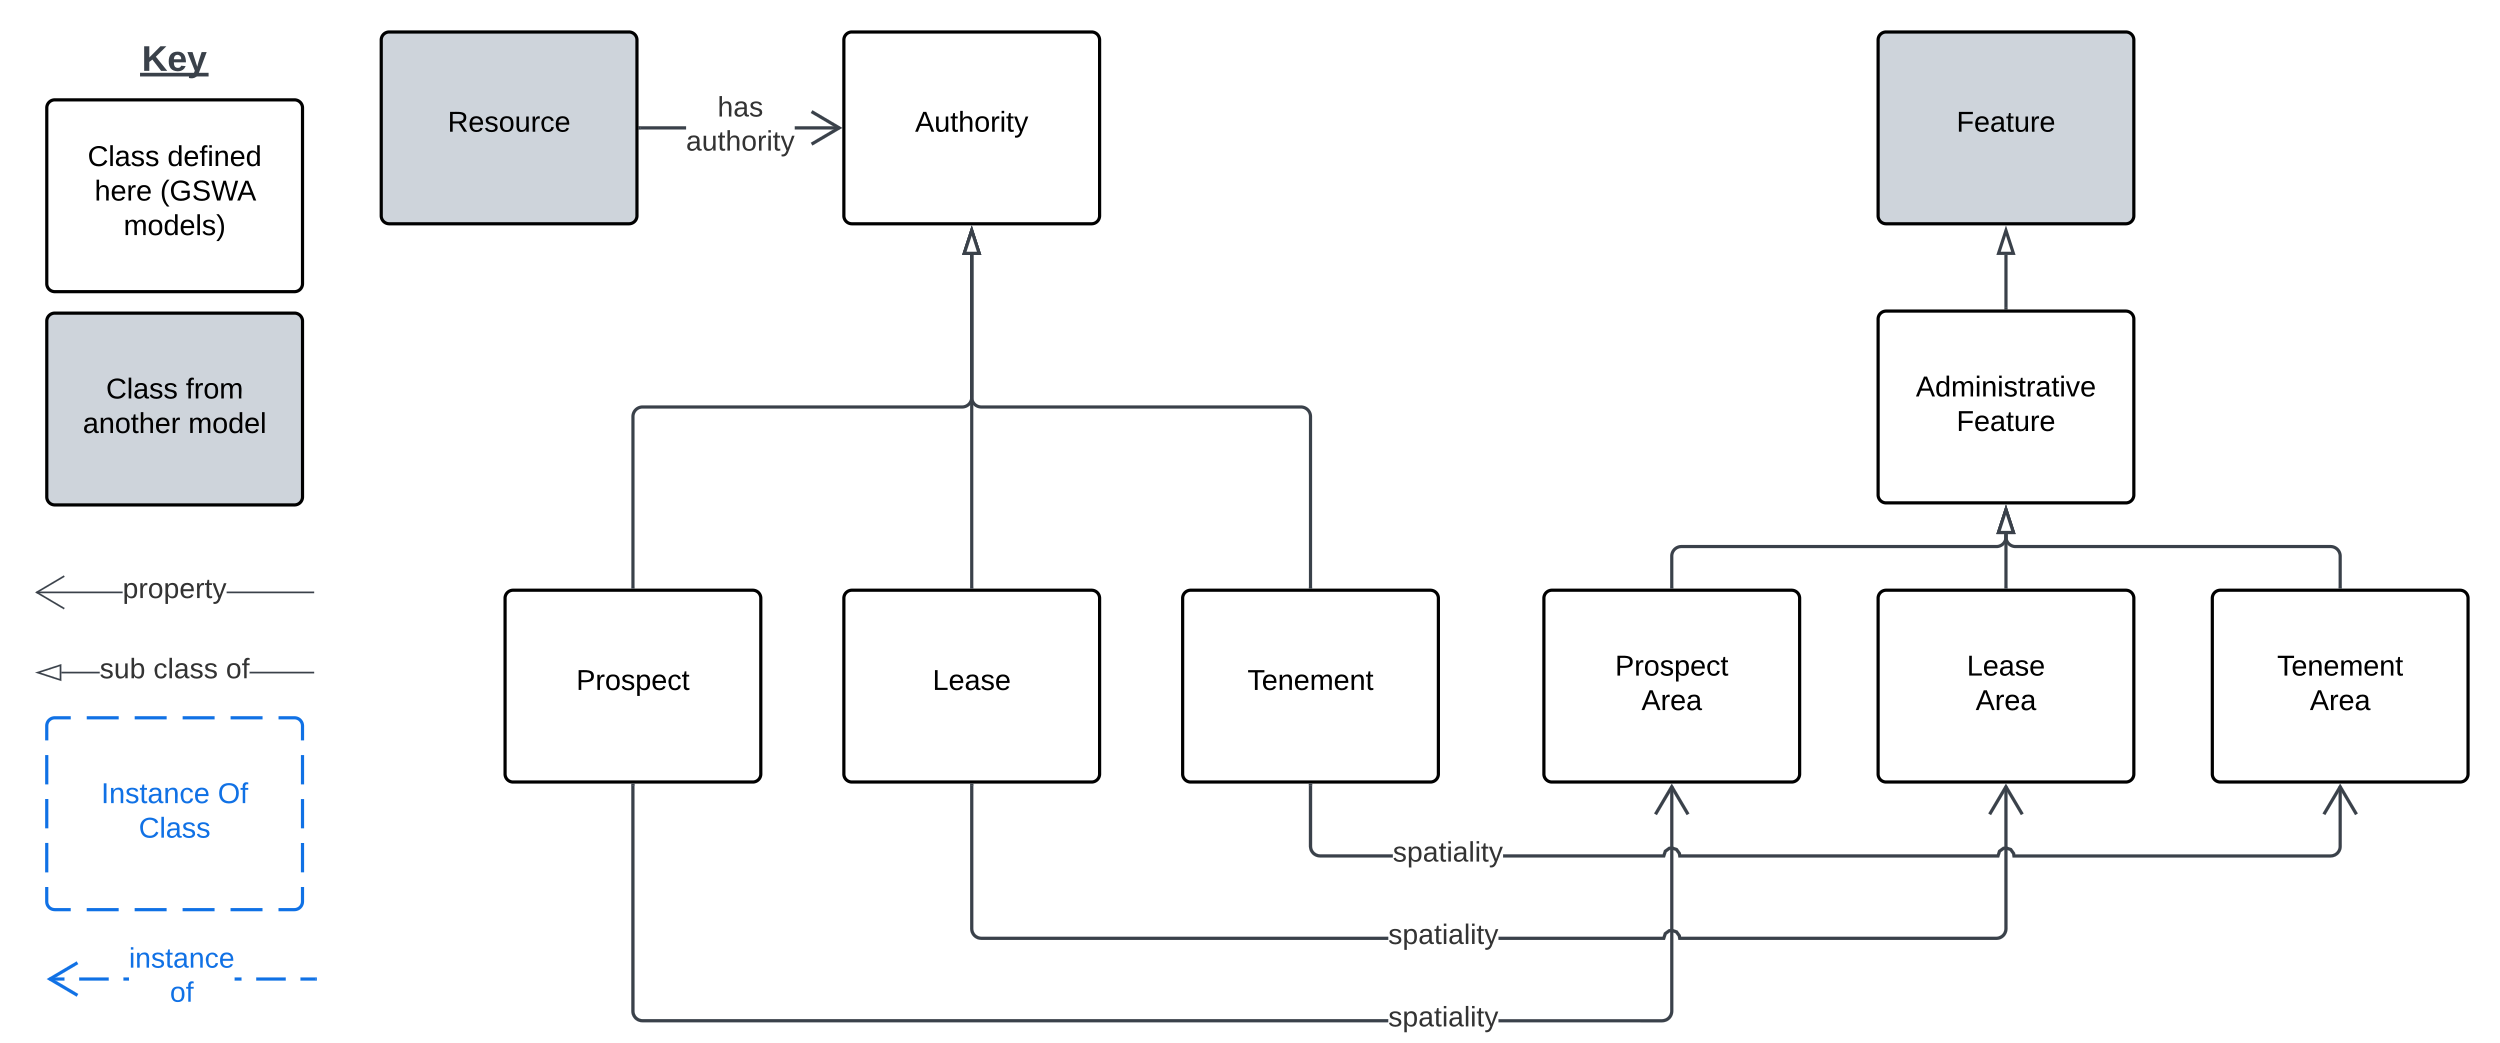 <svg xmlns="http://www.w3.org/2000/svg" xmlns:xlink="http://www.w3.org/1999/xlink" xmlns:lucid="lucid" width="1564.14" height="652.29"><g transform="translate(-192.45 30.107)" lucid:page-tab-id="0_0"><path d="M0-500h2000v1500H0z" fill="#fff"/><path d="M221.72 170.8a5 5 0 0 1 5-5h150a5 5 0 0 1 5 5v110a5 5 0 0 1-5 5h-150a5 5 0 0 1-5-5z" stroke="#000" stroke-width="2" fill="#ced4db"/><use xlink:href="#a" transform="matrix(1,0,0,1,233.717,177.801) translate(25.1 41.4)"/><use xlink:href="#b" transform="matrix(1,0,0,1,233.717,177.801) translate(75 41.4)"/><use xlink:href="#c" transform="matrix(1,0,0,1,233.717,177.801) translate(10.575 63)"/><use xlink:href="#d" transform="matrix(1,0,0,1,233.717,177.801) translate(76.525 63)"/><path d="M246-4.1a6 6 0 0 1 6-6h99.44a6 6 0 0 1 6 6v22a6 6 0 0 1-6 6H252a6 6 0 0 1-6-6z" stroke="#000" stroke-opacity="0" fill="#fff" fill-opacity="0"/><use xlink:href="#e" transform="matrix(1,0,0,1,250.99,-5.107) translate(30.165 19.34)"/><path d="M269.17 341.02h-53.8v-1h53.8zm119.3 0h-54.2v-1h54.2zM388.98 341.02h-.5v-1h.5z" stroke="#3a414a" stroke-width=".05" fill="#3a414a"/><path d="M232.9 330.77l-16.5 9.75 16.5 9.75-.5.87-17.95-10.62 17.94-10.6z" stroke="#3a414a" stroke-width=".05" fill="#3a414a"/><use xlink:href="#f" transform="matrix(1,0,0,1,269.173,329.857) translate(0.005 14.222)"/><path d="M221.72 37.37a5 5 0 0 1 5-5h150a5 5 0 0 1 5 5v110a5 5 0 0 1-5 5h-150a5 5 0 0 1-5-5z" stroke="#000" stroke-width="2" fill="#fff"/><use xlink:href="#g" transform="matrix(1,0,0,1,233.717,44.372) translate(13.575 29.4)"/><use xlink:href="#h" transform="matrix(1,0,0,1,233.717,44.372) translate(63.475 29.4)"/><use xlink:href="#i" transform="matrix(1,0,0,1,233.717,44.372) translate(17.9 51)"/><use xlink:href="#j" transform="matrix(1,0,0,1,233.717,44.372) translate(58.85 51)"/><use xlink:href="#k" transform="matrix(1,0,0,1,233.717,44.372) translate(36.075 72.6)"/><path d="M1367.5-5.1a5 5 0 0 1 5-5h150a5 5 0 0 1 5 5v110a5 5 0 0 1-5 5h-150a5 5 0 0 1-5-5z" stroke="#000" stroke-width="2" fill="#ced4db"/><use xlink:href="#l" transform="matrix(1,0,0,1,1379.495,1.893) translate(37.05 50.4)"/><path d="M1447.5 162.53V129.4" stroke="#3a414a" stroke-width="2" fill="none"/><path d="M1448.5 163.53h-2v-1.03h2z" stroke="#3a414a" stroke-width=".05" fill="#3a414a"/><path d="M1447.5 114.13l4.63 14.27h-9.27z" stroke="#3a414a" stroke-width="2" fill="#fff"/><path d="M254.83 391.2h-24v-1h24zm133.65 0H348.6v-1h39.88zM388.98 391.2h-.5v-1h.5z" stroke="#3a414a" stroke-width=".05" fill="#3a414a"/><path d="M230.33 395.33l-14.26-4.63 14.26-4.64z" fill="#fff"/><path d="M230.83 396.02l-16.38-5.32 16.38-5.33zm-13.14-5.32l12.13 3.94v-7.9z" stroke="#3a414a" stroke-width=".05" fill="#3a414a"/><use xlink:href="#m" transform="matrix(1,0,0,1,254.828,380.031) translate(0.005 14.222)"/><use xlink:href="#n" transform="matrix(1,0,0,1,254.828,380.031) translate(33.585 14.222)"/><use xlink:href="#o" transform="matrix(1,0,0,1,254.828,380.031) translate(78.968 14.222)"/><path d="M389.68 583.43h-9.23v-2h9.23zm-18.46 0h-18.46v-2h18.46zm-98.08 0h-3.45v-2h3.44zm-12.68 0H242v-2h18.46zm-27.7 0h-9.22v-2h9.22zm110.77 0h-4.27v-2h4.27z" stroke="#1071e5" stroke-width=".05" fill="#1071e5"/><path d="M390.68 583.43h-1.02v-2h1.02zM241.4 573.1l-15.75 9.33 15.75 9.32-1 1.72-18.68-11.04 18.67-11.04z" stroke="#1071e5" stroke-width=".05" fill="#1071e5"/><use xlink:href="#p" transform="matrix(1,0,0,1,273.139,561.094) translate(0.005 14.222)"/><use xlink:href="#q" transform="matrix(1,0,0,1,273.139,561.094) translate(25.659 35.556)"/><path d="M221.72 423.98a5 5 0 0 1 5-5h150a5 5 0 0 1 5 5v110a5 5 0 0 1-5 5h-150a5 5 0 0 1-5-5z" fill="#fff"/><path d="M246.72 418.98h20m10 0h20m10 0h20m10 0h20m10 0h10l.78.06.76.18.73.3.65.4.6.52.5.6.42.66.3.73.18.76.07.78v9.16m0 9.17v18.34m0 9.17v18.34m0 9.17v18.34m0 9.17V534l-.07.78-.18.76-.3.73-.4.66-.52.6-.6.52-.66.4-.74.3-.76.2-.78.06h-10m-10 0h-20m-10 0h-20m-10 0h-20m-10 0h-20m-10 0h-10l-.8-.07-.75-.17-.72-.3-.67-.4-.6-.52-.5-.6-.42-.65-.3-.73-.18-.76-.06-.78v-9.17m0-9.16V497.3m0-9.16V469.8m0-9.16V442.3m0-9.16v-9.16l.06-.8.18-.75.3-.73.4-.66.52-.6.6-.5.67-.42.72-.3.76-.18.8-.06h10" stroke="#1071e5" stroke-width="2" fill="none"/><use xlink:href="#r" transform="matrix(1,0,0,1,233.717,430.975) translate(22 41.4)"/><use xlink:href="#s" transform="matrix(1,0,0,1,233.717,430.975) translate(95 41.4)"/><use xlink:href="#t" transform="matrix(1,0,0,1,233.717,430.975) translate(45.55 63)"/><path d="M508.45 344.17a5 5 0 0 1 5-5h150a5 5 0 0 1 5 5v110a5 5 0 0 1-5 5h-150a5 5 0 0 1-5-5z" stroke="#000" stroke-width="2" fill="#fff"/><use xlink:href="#u" transform="matrix(1,0,0,1,520.455,351.168) translate(32.525 50.4)"/><path d="M720.42 344.17a5 5 0 0 1 5-5h150a5 5 0 0 1 5 5v110a5 5 0 0 1-5 5h-150a5 5 0 0 1-5-5z" stroke="#000" stroke-width="2" fill="#fff"/><use xlink:href="#v" transform="matrix(1,0,0,1,732.419,351.168) translate(43.5 50.4)"/><path d="M932.38 344.17a5 5 0 0 1 5-5h150a5 5 0 0 1 5 5v110a5 5 0 0 1-5 5h-150a5 5 0 0 1-5-5z" stroke="#000" stroke-width="2" fill="#fff"/><use xlink:href="#w" transform="matrix(1,0,0,1,944.383,351.168) translate(28.55 50.4)"/><path d="M621.67 50.9h-28.7v-2h28.7zm95.93 0h-27.88v-2h27.88z" stroke="#3a414a" stroke-width=".05" fill="#3a414a"/><path d="M593 50.9h-1.03v-2H593z" fill="#3a414a"/><path d="M593.02 50.92h-1.07v-2.05h1.07zm-1.02-2v1.95h.97v-1.95zM719.42 49.9l-18.67 11.04-1.02-1.73 15.76-9.3-15.77-9.33 1.02-1.72z" stroke="#3a414a" stroke-width=".05" fill="#3a414a"/><use xlink:href="#x" transform="matrix(1,0,0,1,621.672,28.56) translate(19.709 14.222)"/><use xlink:href="#y" transform="matrix(1,0,0,1,621.672,28.56) translate(0.005 35.556)"/><path d="M1367.5 169.53a5 5 0 0 1 5-5h150a5 5 0 0 1 5 5v110a5 5 0 0 1-5 5h-150a5 5 0 0 1-5-5z" stroke="#000" stroke-width="2" fill="#fff"/><use xlink:href="#z" transform="matrix(1,0,0,1,1379.495,176.531) translate(11.625 41.4)"/><use xlink:href="#A" transform="matrix(1,0,0,1,1379.495,176.531) translate(37.05 63)"/><path d="M1158.4 344.17a5 5 0 0 1 5-5h150a5 5 0 0 1 5 5v110a5 5 0 0 1-5 5h-150a5 5 0 0 1-5-5z" stroke="#000" stroke-width="2" fill="#fff"/><use xlink:href="#B" transform="matrix(1,0,0,1,1170.395,351.168) translate(32.525 41.4)"/><use xlink:href="#C" transform="matrix(1,0,0,1,1170.395,351.168) translate(49.025 63)"/><path d="M1367.5 344.17a5 5 0 0 1 5-5h150a5 5 0 0 1 5 5v110a5 5 0 0 1-5 5h-150a5 5 0 0 1-5-5z" stroke="#000" stroke-width="2" fill="#fff"/><use xlink:href="#D" transform="matrix(1,0,0,1,1379.495,351.168) translate(43.5 41.4)"/><use xlink:href="#C" transform="matrix(1,0,0,1,1379.495,351.168) translate(49.025 63)"/><path d="M1576.6 344.17a5 5 0 0 1 5-5h150a5 5 0 0 1 5 5v110a5 5 0 0 1-5 5h-150a5 5 0 0 1-5-5z" stroke="#000" stroke-width="2" fill="#fff"/><use xlink:href="#E" transform="matrix(1,0,0,1,1588.594,351.168) translate(28.55 41.4)"/><use xlink:href="#C" transform="matrix(1,0,0,1,1588.594,351.168) translate(49.025 63)"/><path d="M1238.4 337.17v-19.32a6 6 0 0 1 6-6h197.1a6 6 0 0 0 6-6v-1.82" stroke="#3a414a" stroke-width="2" fill="none"/><path d="M1239.4 338.17h-2v-1.03h2z" stroke="#3a414a" stroke-width=".05" fill="#3a414a"/><path d="M1447.5 288.77l4.63 14.26h-9.27z" stroke="#3a414a" stroke-width="2" fill="#fff"/><path d="M1447.5 337.17v-33.14" stroke="#3a414a" stroke-width="2" fill="none"/><path d="M1448.5 338.17h-2v-1.03h2z" stroke="#3a414a" stroke-width=".05" fill="#3a414a"/><path d="M1447.5 288.77l4.63 14.26h-9.27z" stroke="#3a414a" stroke-width="2" fill="#fff"/><path d="M1656.6 337.17v-19.32a6 6 0 0 0-6-6h-197.1a6 6 0 0 1-6-6v-1.82" stroke="#3a414a" stroke-width="2" fill="none"/><path d="M1657.6 338.17h-2v-1.03h2z" stroke="#3a414a" stroke-width=".05" fill="#3a414a"/><path d="M1447.5 288.77l4.63 14.26h-9.27z" stroke="#3a414a" stroke-width="2" fill="#fff"/><path d="M589.46 602.48l.06.82.18.76.3.72.4.67.52.6.6.5.67.42.7.3.77.18.82.06H1061v2h-466.6l-1.06-.07-1.07-.25-1.02-.42-.94-.58-.84-.7-.7-.85-.58-.94-.43-1.02-.26-1.07-.08-1.05V461.17h2zm649.93.07l-.1 1.06-.24 1.08-.42 1-.58.95-.7.84-.85.7-.93.6-1 .4-1.08.26-1.07.1H1130v-2h102.36l.82-.08.76-.18.72-.3.67-.4.6-.52.5-.6.42-.67.3-.72.18-.76.07-.82v-140.5h2z" stroke="#3a414a" stroke-width=".05" fill="#3a414a"/><path d="M589.46 461.2h-2v-1.03h2z" fill="#3a414a"/><path d="M589.48 461.22h-2.05v-1.08h2.05zm-2-1.03v.97h1.95v-.98zM1249.44 478.84l-1.73 1.02-9.3-15.76-9.33 15.76-1.72-1.02 11.05-18.67z" stroke="#3a414a" stroke-width=".05" fill="#3a414a"/><use xlink:href="#F" transform="matrix(1,0,0,1,1061.022,597.848) translate(0 14.222)"/><path d="M801.42 550.92l.06.82.2.76.3.72.4.67.5.6.6.5.67.4.73.3.76.2.82.06h254.56v2H806.38l-1.06-.1-1.07-.24-1-.42-.95-.58-.83-.7-.72-.85-.57-.94-.42-1-.26-1.08-.08-1.05v-89.83h2zm647.07.08l-.1 1.05-.25 1.07-.42 1-.57.95-.7.84-.85.72-.93.58-1 .42-1.08.25-1.07.1h-199l-.34-2.2-1.47-2-2.4-.8-1.12.2-2 1.45-1.08 3.34h-104.1v-2h102.65l.84-2.57 2.92-2.14 2.05-.33 3.5 1.14 2.12 2.9.15 1h197.2l.83-.08.76-.2.72-.3.67-.4.6-.5.5-.6.42-.68.3-.72.18-.76.06-.82V462h2z" stroke="#3a414a" stroke-width=".05" fill="#3a414a"/><path d="M801.42 461.2h-2v-1.03h2z" fill="#3a414a"/><path d="M801.44 461.22h-2.05v-1.08h2.04zm-2-1.03v.97h1.95v-.98zM1458.54 478.84l-1.72 1.02-9.33-15.76-9.33 15.76-1.72-1.02 11.04-18.67z" stroke="#3a414a" stroke-width=".05" fill="#3a414a"/><use xlink:href="#F" transform="matrix(1,0,0,1,1061.022,546.289) translate(0 14.222)"/><path d="M1013.38 499.36l.07.82.18.76.3.73.4.66.52.6.6.5.66.42.74.3.76.18.82.07h45.45v2h-45.53l-1.05-.1-1.08-.24-1.02-.42-.93-.58-.84-.7-.7-.85-.6-.92-.4-1.02-.26-1.07-.1-1.06v-38.27h2zm644.2.08l-.07 1.05-.24 1.06-.43 1.02-.57.93-.7.85-.85.7-.93.6-1 .4-1.08.26-1.07.1h-199l-.34-2.2-1.47-2-2.4-.78-1.12.18-2 1.46-1.08 3.34h-200.68l-.35-2.2-1.47-2-2.4-.78-1.12.18-2 1.46-1.08 3.34h-101.27v-2h99.82l.84-2.57 2.92-2.13 2.05-.33 3.5 1.14 2.12 2.92.15.98h197.52l.84-2.57 2.92-2.13 2.06-.33 3.5 1.14 2.1 2.92.17.98h197.2l.83-.07.76-.18.72-.3.67-.4.6-.52.5-.6.42-.66.3-.73.18-.76.06-.82V462h2z" stroke="#3a414a" stroke-width=".05" fill="#3a414a"/><path d="M1013.38 461.2h-2v-1.03h2z" fill="#3a414a"/><path d="M1013.4 461.22h-2.04v-1.08h2.05zm-2-1.03v.97h1.96v-.98zM1667.64 478.84l-1.73 1.02-9.3-15.76-9.33 15.76-1.72-1.02 11.04-18.67z" stroke="#3a414a" stroke-width=".05" fill="#3a414a"/><g><use xlink:href="#F" transform="matrix(1,0,0,1,1063.865,494.73) translate(0 14.222)"/></g><path d="M720.42-5.1a5 5 0 0 1 5-5h150a5 5 0 0 1 5 5v110a5 5 0 0 1-5 5h-150a5 5 0 0 1-5-5z" stroke="#000" stroke-width="2" fill="#fff"/><g><use xlink:href="#G" transform="matrix(1,0,0,1,732.419,1.893) translate(32.55 50.4)"/></g><path d="M588.46 337.17V230.53a6 6 0 0 1 6-6h199.96a6 6 0 0 0 6-6V129.4" stroke="#3a414a" stroke-width="2" fill="none"/><path d="M589.46 338.17h-2v-1.03h2z" stroke="#3a414a" stroke-width=".05" fill="#3a414a"/><path d="M800.42 114.13l4.63 14.27h-9.27z" stroke="#3a414a" stroke-width="2" fill="#fff"/><path d="M800.42 337.17V129.4" stroke="#3a414a" stroke-width="2" fill="none"/><path d="M801.42 338.17h-2v-1.03h2z" stroke="#3a414a" stroke-width=".05" fill="#3a414a"/><path d="M800.42 114.13l4.63 14.27h-9.27z" stroke="#3a414a" stroke-width="2" fill="#fff"/><path d="M1012.38 337.17V230.53a6 6 0 0 0-6-6H806.42a6 6 0 0 1-6-6V129.4" stroke="#3a414a" stroke-width="2" fill="none"/><path d="M1013.38 338.17h-2v-1.03h2z" stroke="#3a414a" stroke-width=".05" fill="#3a414a"/><path d="M800.42 114.13l4.63 14.27h-9.27z" stroke="#3a414a" stroke-width="2" fill="#fff"/><path d="M430.97-5.1a5 5 0 0 1 5-5h150a5 5 0 0 1 5 5v110a5 5 0 0 1-5 5h-150a5 5 0 0 1-5-5z" stroke="#000" stroke-width="2" fill="#ced4db"/><g><use xlink:href="#H" transform="matrix(1,0,0,1,442.974,1.893) translate(29.55 50.4)"/></g><defs><path d="M212-179c-10-28-35-45-73-45-59 0-87 40-87 99 0 60 29 101 89 101 43 0 62-24 78-52l27 14C228-24 195 4 139 4 59 4 22-46 18-125c-6-104 99-153 187-111 19 9 31 26 39 46" id="I"/><path d="M24 0v-261h32V0H24" id="J"/><path d="M141-36C126-15 110 5 73 4 37 3 15-17 15-53c-1-64 63-63 125-63 3-35-9-54-41-54-24 1-41 7-42 31l-33-3c5-37 33-52 76-52 45 0 72 20 72 64v82c-1 20 7 32 28 27v20c-31 9-61-2-59-35zM48-53c0 20 12 33 32 33 41-3 63-29 60-74-43 2-92-5-92 41" id="K"/><path d="M135-143c-3-34-86-38-87 0 15 53 115 12 119 90S17 21 10-45l28-5c4 36 97 45 98 0-10-56-113-15-118-90-4-57 82-63 122-42 12 7 21 19 24 35" id="L"/><g id="a"><use transform="matrix(0.05,0,0,0.05,0,0)" xlink:href="#I"/><use transform="matrix(0.05,0,0,0.05,12.95,0)" xlink:href="#J"/><use transform="matrix(0.05,0,0,0.05,16.9,0)" xlink:href="#K"/><use transform="matrix(0.05,0,0,0.05,26.9,0)" xlink:href="#L"/><use transform="matrix(0.05,0,0,0.05,35.9,0)" xlink:href="#L"/></g><path d="M101-234c-31-9-42 10-38 44h38v23H63V0H32v-167H5v-23h27c-7-52 17-82 69-68v24" id="M"/><path d="M114-163C36-179 61-72 57 0H25l-1-190h30c1 12-1 29 2 39 6-27 23-49 58-41v29" id="N"/><path d="M100-194c62-1 85 37 85 99 1 63-27 99-86 99S16-35 15-95c0-66 28-99 85-99zM99-20c44 1 53-31 53-75 0-43-8-75-51-75s-53 32-53 75 10 74 51 75" id="O"/><path d="M210-169c-67 3-38 105-44 169h-31v-121c0-29-5-50-35-48C34-165 62-65 56 0H25l-1-190h30c1 10-1 24 2 32 10-44 99-50 107 0 11-21 27-35 58-36 85-2 47 119 55 194h-31v-121c0-29-5-49-35-48" id="P"/><g id="b"><use transform="matrix(0.05,0,0,0.05,0,0)" xlink:href="#M"/><use transform="matrix(0.05,0,0,0.05,5,0)" xlink:href="#N"/><use transform="matrix(0.05,0,0,0.05,10.95,0)" xlink:href="#O"/><use transform="matrix(0.05,0,0,0.05,20.95,0)" xlink:href="#P"/></g><path d="M117-194c89-4 53 116 60 194h-32v-121c0-31-8-49-39-48C34-167 62-67 57 0H25l-1-190h30c1 10-1 24 2 32 11-22 29-35 61-36" id="Q"/><path d="M59-47c-2 24 18 29 38 22v24C64 9 27 4 27-40v-127H5v-23h24l9-43h21v43h35v23H59v120" id="R"/><path d="M106-169C34-169 62-67 57 0H25v-261h32l-1 103c12-21 28-36 61-36 89 0 53 116 60 194h-32v-121c2-32-8-49-39-48" id="S"/><path d="M100-194c63 0 86 42 84 106H49c0 40 14 67 53 68 26 1 43-12 49-29l28 8c-11 28-37 45-77 45C44 4 14-33 15-96c1-61 26-98 85-98zm52 81c6-60-76-77-97-28-3 7-6 17-6 28h103" id="T"/><g id="c"><use transform="matrix(0.05,0,0,0.05,0,0)" xlink:href="#K"/><use transform="matrix(0.05,0,0,0.05,10,0)" xlink:href="#Q"/><use transform="matrix(0.05,0,0,0.05,20,0)" xlink:href="#O"/><use transform="matrix(0.05,0,0,0.05,30,0)" xlink:href="#R"/><use transform="matrix(0.05,0,0,0.05,35,0)" xlink:href="#S"/><use transform="matrix(0.05,0,0,0.05,45,0)" xlink:href="#T"/><use transform="matrix(0.05,0,0,0.05,55,0)" xlink:href="#N"/></g><path d="M85-194c31 0 48 13 60 33l-1-100h32l1 261h-30c-2-10 0-23-3-31C134-8 116 4 85 4 32 4 16-35 15-94c0-66 23-100 70-100zm9 24c-40 0-46 34-46 75 0 40 6 74 45 74 42 0 51-32 51-76 0-42-9-74-50-73" id="U"/><g id="d"><use transform="matrix(0.05,0,0,0.05,0,0)" xlink:href="#P"/><use transform="matrix(0.05,0,0,0.05,14.95,0)" xlink:href="#O"/><use transform="matrix(0.05,0,0,0.05,24.95,0)" xlink:href="#U"/><use transform="matrix(0.05,0,0,0.05,34.95,0)" xlink:href="#T"/><use transform="matrix(0.05,0,0,0.05,44.95,0)" xlink:href="#J"/></g><path fill="#3a414a" d="M195 0l-88-114-31 24V0H24v-248h52v113l112-113h60L142-143 257 0h-62" id="V"/><path fill="#3a414a" d="M185-48c-13 30-37 53-82 52C43 2 14-33 14-96s30-98 90-98c62 0 83 45 84 108H66c0 31 8 55 39 56 18 0 30-7 34-22zm-45-69c5-46-57-63-70-21-2 6-4 13-4 21h74" id="W"/><path fill="#3a414a" d="M123 10C108 53 80 86 19 72V37c35 8 53-11 59-39L3-190h52l48 148c12-52 28-100 44-148h51" id="X"/><g id="e"><use transform="matrix(0.062,0,0,0.062,0,0)" xlink:href="#V"/><use transform="matrix(0.062,0,0,0.062,15.988,0)" xlink:href="#W"/><use transform="matrix(0.062,0,0,0.062,28.333,0)" xlink:href="#X"/><path fill="#3a414a" d="M-1.1 1.2h42.9V3.5H-1.1z"/></g><path fill="#333" d="M115-194c55 1 70 41 70 98S169 2 115 4C84 4 66-9 55-30l1 105H24l-1-265h31l2 30c10-21 28-34 59-34zm-8 174c40 0 45-34 45-75s-6-73-45-74c-42 0-51 32-51 76 0 43 10 73 51 73" id="Y"/><path fill="#333" d="M114-163C36-179 61-72 57 0H25l-1-190h30c1 12-1 29 2 39 6-27 23-49 58-41v29" id="Z"/><path fill="#333" d="M100-194c62-1 85 37 85 99 1 63-27 99-86 99S16-35 15-95c0-66 28-99 85-99zM99-20c44 1 53-31 53-75 0-43-8-75-51-75s-53 32-53 75 10 74 51 75" id="aa"/><path fill="#333" d="M100-194c63 0 86 42 84 106H49c0 40 14 67 53 68 26 1 43-12 49-29l28 8c-11 28-37 45-77 45C44 4 14-33 15-96c1-61 26-98 85-98zm52 81c6-60-76-77-97-28-3 7-6 17-6 28h103" id="ab"/><path fill="#333" d="M59-47c-2 24 18 29 38 22v24C64 9 27 4 27-40v-127H5v-23h24l9-43h21v43h35v23H59v120" id="ac"/><path fill="#333" d="M179-190L93 31C79 59 56 82 12 73V49c39 6 53-20 64-50L1-190h34L92-34l54-156h33" id="ad"/><g id="f"><use transform="matrix(0.049,0,0,0.049,0,0)" xlink:href="#Y"/><use transform="matrix(0.049,0,0,0.049,9.877,0)" xlink:href="#Z"/><use transform="matrix(0.049,0,0,0.049,15.753,0)" xlink:href="#aa"/><use transform="matrix(0.049,0,0,0.049,25.63,0)" xlink:href="#Y"/><use transform="matrix(0.049,0,0,0.049,35.506,0)" xlink:href="#ab"/><use transform="matrix(0.049,0,0,0.049,45.383,0)" xlink:href="#Z"/><use transform="matrix(0.049,0,0,0.049,51.259,0)" xlink:href="#ac"/><use transform="matrix(0.049,0,0,0.049,56.198,0)" xlink:href="#ad"/></g><g id="g"><use transform="matrix(0.05,0,0,0.05,0,0)" xlink:href="#I"/><use transform="matrix(0.05,0,0,0.05,12.95,0)" xlink:href="#J"/><use transform="matrix(0.05,0,0,0.05,16.9,0)" xlink:href="#K"/><use transform="matrix(0.05,0,0,0.05,26.9,0)" xlink:href="#L"/><use transform="matrix(0.05,0,0,0.05,35.9,0)" xlink:href="#L"/></g><path d="M24-231v-30h32v30H24zM24 0v-190h32V0H24" id="ae"/><g id="h"><use transform="matrix(0.05,0,0,0.05,0,0)" xlink:href="#U"/><use transform="matrix(0.05,0,0,0.05,10,0)" xlink:href="#T"/><use transform="matrix(0.05,0,0,0.05,20,0)" xlink:href="#M"/><use transform="matrix(0.05,0,0,0.05,25,0)" xlink:href="#ae"/><use transform="matrix(0.05,0,0,0.05,28.95,0)" xlink:href="#Q"/><use transform="matrix(0.05,0,0,0.05,38.95,0)" xlink:href="#T"/><use transform="matrix(0.05,0,0,0.05,48.95,0)" xlink:href="#U"/></g><g id="i"><use transform="matrix(0.05,0,0,0.05,0,0)" xlink:href="#S"/><use transform="matrix(0.05,0,0,0.05,10,0)" xlink:href="#T"/><use transform="matrix(0.05,0,0,0.05,20,0)" xlink:href="#N"/><use transform="matrix(0.05,0,0,0.05,25.95,0)" xlink:href="#T"/></g><path d="M87 75C49 33 22-17 22-94c0-76 28-126 65-167h31c-38 41-64 92-64 168S80 34 118 75H87" id="af"/><path d="M143 4C61 4 22-44 18-125c-5-107 100-154 193-111 17 8 29 25 37 43l-32 9c-13-25-37-40-76-40-61 0-88 39-88 99 0 61 29 100 91 101 35 0 62-11 79-27v-45h-74v-28h105v86C228-13 192 4 143 4" id="ag"/><path d="M185-189c-5-48-123-54-124 2 14 75 158 14 163 119 3 78-121 87-175 55-17-10-28-26-33-46l33-7c5 56 141 63 141-1 0-78-155-14-162-118-5-82 145-84 179-34 5 7 8 16 11 25" id="ah"/><path d="M266 0h-40l-56-210L115 0H75L2-248h35L96-30l15-64 43-154h32l59 218 59-218h35" id="ai"/><path d="M205 0l-28-72H64L36 0H1l101-248h38L239 0h-34zm-38-99l-47-123c-12 45-31 82-46 123h93" id="aj"/><g id="j"><use transform="matrix(0.05,0,0,0.05,0,0)" xlink:href="#af"/><use transform="matrix(0.05,0,0,0.05,5.95,0)" xlink:href="#ag"/><use transform="matrix(0.05,0,0,0.05,19.95,0)" xlink:href="#ah"/><use transform="matrix(0.05,0,0,0.05,31.95,0)" xlink:href="#ai"/><use transform="matrix(0.05,0,0,0.05,48.25,0)" xlink:href="#aj"/></g><path d="M33-261c38 41 65 92 65 168S71 34 33 75H2C39 34 66-17 66-93S39-220 2-261h31" id="ak"/><g id="k"><use transform="matrix(0.05,0,0,0.05,0,0)" xlink:href="#P"/><use transform="matrix(0.05,0,0,0.05,14.95,0)" xlink:href="#O"/><use transform="matrix(0.05,0,0,0.05,24.95,0)" xlink:href="#U"/><use transform="matrix(0.05,0,0,0.05,34.95,0)" xlink:href="#T"/><use transform="matrix(0.05,0,0,0.05,44.95,0)" xlink:href="#J"/><use transform="matrix(0.05,0,0,0.05,48.9,0)" xlink:href="#L"/><use transform="matrix(0.05,0,0,0.05,57.9,0)" xlink:href="#ak"/></g><path d="M63-220v92h138v28H63V0H30v-248h175v28H63" id="al"/><path d="M84 4C-5 8 30-112 23-190h32v120c0 31 7 50 39 49 72-2 45-101 50-169h31l1 190h-30c-1-10 1-25-2-33-11 22-28 36-60 37" id="am"/><g id="l"><use transform="matrix(0.05,0,0,0.05,0,0)" xlink:href="#al"/><use transform="matrix(0.05,0,0,0.05,10.95,0)" xlink:href="#T"/><use transform="matrix(0.05,0,0,0.05,20.95,0)" xlink:href="#K"/><use transform="matrix(0.05,0,0,0.05,30.95,0)" xlink:href="#R"/><use transform="matrix(0.05,0,0,0.05,35.95,0)" xlink:href="#am"/><use transform="matrix(0.05,0,0,0.05,45.95,0)" xlink:href="#N"/><use transform="matrix(0.05,0,0,0.05,51.9,0)" xlink:href="#T"/></g><path fill="#333" d="M135-143c-3-34-86-38-87 0 15 53 115 12 119 90S17 21 10-45l28-5c4 36 97 45 98 0-10-56-113-15-118-90-4-57 82-63 122-42 12 7 21 19 24 35" id="an"/><path fill="#333" d="M84 4C-5 8 30-112 23-190h32v120c0 31 7 50 39 49 72-2 45-101 50-169h31l1 190h-30c-1-10 1-25-2-33-11 22-28 36-60 37" id="ao"/><path fill="#333" d="M115-194c53 0 69 39 70 98 0 66-23 100-70 100C84 3 66-7 56-30L54 0H23l1-261h32v101c10-23 28-34 59-34zm-8 174c40 0 45-34 45-75 0-40-5-75-45-74-42 0-51 32-51 76 0 43 10 73 51 73" id="ap"/><g id="m"><use transform="matrix(0.049,0,0,0.049,0,0)" xlink:href="#an"/><use transform="matrix(0.049,0,0,0.049,8.889,0)" xlink:href="#ao"/><use transform="matrix(0.049,0,0,0.049,18.765,0)" xlink:href="#ap"/></g><path fill="#333" d="M96-169c-40 0-48 33-48 73s9 75 48 75c24 0 41-14 43-38l32 2c-6 37-31 61-74 61-59 0-76-41-82-99-10-93 101-131 147-64 4 7 5 14 7 22l-32 3c-4-21-16-35-41-35" id="aq"/><path fill="#333" d="M24 0v-261h32V0H24" id="ar"/><path fill="#333" d="M141-36C126-15 110 5 73 4 37 3 15-17 15-53c-1-64 63-63 125-63 3-35-9-54-41-54-24 1-41 7-42 31l-33-3c5-37 33-52 76-52 45 0 72 20 72 64v82c-1 20 7 32 28 27v20c-31 9-61-2-59-35zM48-53c0 20 12 33 32 33 41-3 63-29 60-74-43 2-92-5-92 41" id="as"/><g id="n"><use transform="matrix(0.049,0,0,0.049,0,0)" xlink:href="#aq"/><use transform="matrix(0.049,0,0,0.049,8.889,0)" xlink:href="#ar"/><use transform="matrix(0.049,0,0,0.049,12.79,0)" xlink:href="#as"/><use transform="matrix(0.049,0,0,0.049,22.667,0)" xlink:href="#an"/><use transform="matrix(0.049,0,0,0.049,31.556,0)" xlink:href="#an"/></g><path fill="#333" d="M101-234c-31-9-42 10-38 44h38v23H63V0H32v-167H5v-23h27c-7-52 17-82 69-68v24" id="at"/><g id="o"><use transform="matrix(0.049,0,0,0.049,0,0)" xlink:href="#aa"/><use transform="matrix(0.049,0,0,0.049,9.877,0)" xlink:href="#at"/></g><path fill="#1071e5" d="M24-231v-30h32v30H24zM24 0v-190h32V0H24" id="au"/><path fill="#1071e5" d="M117-194c89-4 53 116 60 194h-32v-121c0-31-8-49-39-48C34-167 62-67 57 0H25l-1-190h30c1 10-1 24 2 32 11-22 29-35 61-36" id="av"/><path fill="#1071e5" d="M135-143c-3-34-86-38-87 0 15 53 115 12 119 90S17 21 10-45l28-5c4 36 97 45 98 0-10-56-113-15-118-90-4-57 82-63 122-42 12 7 21 19 24 35" id="aw"/><path fill="#1071e5" d="M59-47c-2 24 18 29 38 22v24C64 9 27 4 27-40v-127H5v-23h24l9-43h21v43h35v23H59v120" id="ax"/><path fill="#1071e5" d="M141-36C126-15 110 5 73 4 37 3 15-17 15-53c-1-64 63-63 125-63 3-35-9-54-41-54-24 1-41 7-42 31l-33-3c5-37 33-52 76-52 45 0 72 20 72 64v82c-1 20 7 32 28 27v20c-31 9-61-2-59-35zM48-53c0 20 12 33 32 33 41-3 63-29 60-74-43 2-92-5-92 41" id="ay"/><path fill="#1071e5" d="M96-169c-40 0-48 33-48 73s9 75 48 75c24 0 41-14 43-38l32 2c-6 37-31 61-74 61-59 0-76-41-82-99-10-93 101-131 147-64 4 7 5 14 7 22l-32 3c-4-21-16-35-41-35" id="az"/><path fill="#1071e5" d="M100-194c63 0 86 42 84 106H49c0 40 14 67 53 68 26 1 43-12 49-29l28 8c-11 28-37 45-77 45C44 4 14-33 15-96c1-61 26-98 85-98zm52 81c6-60-76-77-97-28-3 7-6 17-6 28h103" id="aA"/><g id="p"><use transform="matrix(0.049,0,0,0.049,0,0)" xlink:href="#au"/><use transform="matrix(0.049,0,0,0.049,3.901,0)" xlink:href="#av"/><use transform="matrix(0.049,0,0,0.049,13.778,0)" xlink:href="#aw"/><use transform="matrix(0.049,0,0,0.049,22.667,0)" xlink:href="#ax"/><use transform="matrix(0.049,0,0,0.049,27.605,0)" xlink:href="#ay"/><use transform="matrix(0.049,0,0,0.049,37.481,0)" xlink:href="#av"/><use transform="matrix(0.049,0,0,0.049,47.358,0)" xlink:href="#az"/><use transform="matrix(0.049,0,0,0.049,56.247,0)" xlink:href="#aA"/></g><path fill="#1071e5" d="M100-194c62-1 85 37 85 99 1 63-27 99-86 99S16-35 15-95c0-66 28-99 85-99zM99-20c44 1 53-31 53-75 0-43-8-75-51-75s-53 32-53 75 10 74 51 75" id="aB"/><path fill="#1071e5" d="M101-234c-31-9-42 10-38 44h38v23H63V0H32v-167H5v-23h27c-7-52 17-82 69-68v24" id="aC"/><g id="q"><use transform="matrix(0.049,0,0,0.049,0,0)" xlink:href="#aB"/><use transform="matrix(0.049,0,0,0.049,9.877,0)" xlink:href="#aC"/></g><path fill="#1071e5" d="M33 0v-248h34V0H33" id="aD"/><g id="r"><use transform="matrix(0.05,0,0,0.05,0,0)" xlink:href="#aD"/><use transform="matrix(0.05,0,0,0.05,5,0)" xlink:href="#av"/><use transform="matrix(0.05,0,0,0.05,15,0)" xlink:href="#aw"/><use transform="matrix(0.05,0,0,0.05,24,0)" xlink:href="#ax"/><use transform="matrix(0.05,0,0,0.05,29,0)" xlink:href="#ay"/><use transform="matrix(0.05,0,0,0.05,39,0)" xlink:href="#av"/><use transform="matrix(0.05,0,0,0.05,49,0)" xlink:href="#az"/><use transform="matrix(0.05,0,0,0.05,58,0)" xlink:href="#aA"/></g><path fill="#1071e5" d="M140-251c81 0 123 46 123 126C263-46 219 4 140 4 59 4 17-45 17-125s42-126 123-126zm0 227c63 0 89-41 89-101s-29-99-89-99c-61 0-89 39-89 99S79-25 140-24" id="aE"/><g id="s"><use transform="matrix(0.05,0,0,0.05,0,0)" xlink:href="#aE"/><use transform="matrix(0.05,0,0,0.05,14,0)" xlink:href="#aC"/></g><path fill="#1071e5" d="M212-179c-10-28-35-45-73-45-59 0-87 40-87 99 0 60 29 101 89 101 43 0 62-24 78-52l27 14C228-24 195 4 139 4 59 4 22-46 18-125c-6-104 99-153 187-111 19 9 31 26 39 46" id="aF"/><path fill="#1071e5" d="M24 0v-261h32V0H24" id="aG"/><g id="t"><use transform="matrix(0.05,0,0,0.05,0,0)" xlink:href="#aF"/><use transform="matrix(0.05,0,0,0.05,12.95,0)" xlink:href="#aG"/><use transform="matrix(0.05,0,0,0.05,16.9,0)" xlink:href="#ay"/><use transform="matrix(0.05,0,0,0.05,26.9,0)" xlink:href="#aw"/><use transform="matrix(0.05,0,0,0.05,35.9,0)" xlink:href="#aw"/></g><path d="M30-248c87 1 191-15 191 75 0 78-77 80-158 76V0H30v-248zm33 125c57 0 124 11 124-50 0-59-68-47-124-48v98" id="aH"/><path d="M115-194c55 1 70 41 70 98S169 2 115 4C84 4 66-9 55-30l1 105H24l-1-265h31l2 30c10-21 28-34 59-34zm-8 174c40 0 45-34 45-75s-6-73-45-74c-42 0-51 32-51 76 0 43 10 73 51 73" id="aI"/><path d="M96-169c-40 0-48 33-48 73s9 75 48 75c24 0 41-14 43-38l32 2c-6 37-31 61-74 61-59 0-76-41-82-99-10-93 101-131 147-64 4 7 5 14 7 22l-32 3c-4-21-16-35-41-35" id="aJ"/><g id="u"><use transform="matrix(0.05,0,0,0.05,0,0)" xlink:href="#aH"/><use transform="matrix(0.05,0,0,0.05,12,0)" xlink:href="#N"/><use transform="matrix(0.05,0,0,0.05,17.95,0)" xlink:href="#O"/><use transform="matrix(0.05,0,0,0.05,27.95,0)" xlink:href="#L"/><use transform="matrix(0.05,0,0,0.05,36.95,0)" xlink:href="#aI"/><use transform="matrix(0.05,0,0,0.05,46.95,0)" xlink:href="#T"/><use transform="matrix(0.05,0,0,0.05,56.95,0)" xlink:href="#aJ"/><use transform="matrix(0.05,0,0,0.05,65.95,0)" xlink:href="#R"/></g><path d="M30 0v-248h33v221h125V0H30" id="aK"/><g id="v"><use transform="matrix(0.05,0,0,0.05,0,0)" xlink:href="#aK"/><use transform="matrix(0.05,0,0,0.05,10,0)" xlink:href="#T"/><use transform="matrix(0.05,0,0,0.05,20,0)" xlink:href="#K"/><use transform="matrix(0.05,0,0,0.05,30,0)" xlink:href="#L"/><use transform="matrix(0.05,0,0,0.05,39,0)" xlink:href="#T"/></g><path d="M127-220V0H93v-220H8v-28h204v28h-85" id="aL"/><g id="w"><use transform="matrix(0.05,0,0,0.05,0,0)" xlink:href="#aL"/><use transform="matrix(0.05,0,0,0.05,8.95,0)" xlink:href="#T"/><use transform="matrix(0.05,0,0,0.05,18.95,0)" xlink:href="#Q"/><use transform="matrix(0.05,0,0,0.05,28.95,0)" xlink:href="#T"/><use transform="matrix(0.05,0,0,0.05,38.95,0)" xlink:href="#P"/><use transform="matrix(0.05,0,0,0.05,53.9,0)" xlink:href="#T"/><use transform="matrix(0.05,0,0,0.05,63.9,0)" xlink:href="#Q"/><use transform="matrix(0.05,0,0,0.05,73.9,0)" xlink:href="#R"/></g><path fill="#333" d="M106-169C34-169 62-67 57 0H25v-261h32l-1 103c12-21 28-36 61-36 89 0 53 116 60 194h-32v-121c2-32-8-49-39-48" id="aM"/><g id="x"><use transform="matrix(0.049,0,0,0.049,0,0)" xlink:href="#aM"/><use transform="matrix(0.049,0,0,0.049,9.877,0)" xlink:href="#as"/><use transform="matrix(0.049,0,0,0.049,19.753,0)" xlink:href="#an"/></g><path fill="#333" d="M24-231v-30h32v30H24zM24 0v-190h32V0H24" id="aN"/><g id="y"><use transform="matrix(0.049,0,0,0.049,0,0)" xlink:href="#as"/><use transform="matrix(0.049,0,0,0.049,9.877,0)" xlink:href="#ao"/><use transform="matrix(0.049,0,0,0.049,19.753,0)" xlink:href="#ac"/><use transform="matrix(0.049,0,0,0.049,24.691,0)" xlink:href="#aM"/><use transform="matrix(0.049,0,0,0.049,34.568,0)" xlink:href="#aa"/><use transform="matrix(0.049,0,0,0.049,44.444,0)" xlink:href="#Z"/><use transform="matrix(0.049,0,0,0.049,50.321,0)" xlink:href="#aN"/><use transform="matrix(0.049,0,0,0.049,54.222,0)" xlink:href="#ac"/><use transform="matrix(0.049,0,0,0.049,59.16,0)" xlink:href="#ad"/></g><path d="M108 0H70L1-190h34L89-25l56-165h34" id="aO"/><g id="z"><use transform="matrix(0.05,0,0,0.05,0,0)" xlink:href="#aj"/><use transform="matrix(0.05,0,0,0.05,12,0)" xlink:href="#U"/><use transform="matrix(0.05,0,0,0.05,22,0)" xlink:href="#P"/><use transform="matrix(0.05,0,0,0.05,36.95,0)" xlink:href="#ae"/><use transform="matrix(0.05,0,0,0.05,40.9,0)" xlink:href="#Q"/><use transform="matrix(0.05,0,0,0.05,50.9,0)" xlink:href="#ae"/><use transform="matrix(0.05,0,0,0.05,54.85,0)" xlink:href="#L"/><use transform="matrix(0.05,0,0,0.05,63.85,0)" xlink:href="#R"/><use transform="matrix(0.05,0,0,0.05,68.85,0)" xlink:href="#N"/><use transform="matrix(0.05,0,0,0.05,74.8,0)" xlink:href="#K"/><use transform="matrix(0.05,0,0,0.05,84.8,0)" xlink:href="#R"/><use transform="matrix(0.05,0,0,0.05,89.8,0)" xlink:href="#ae"/><use transform="matrix(0.05,0,0,0.05,93.75,0)" xlink:href="#aO"/><use transform="matrix(0.05,0,0,0.05,102.75,0)" xlink:href="#T"/></g><g id="A"><use transform="matrix(0.05,0,0,0.05,0,0)" xlink:href="#al"/><use transform="matrix(0.05,0,0,0.05,10.95,0)" xlink:href="#T"/><use transform="matrix(0.05,0,0,0.05,20.95,0)" xlink:href="#K"/><use transform="matrix(0.05,0,0,0.05,30.95,0)" xlink:href="#R"/><use transform="matrix(0.05,0,0,0.05,35.95,0)" xlink:href="#am"/><use transform="matrix(0.05,0,0,0.05,45.95,0)" xlink:href="#N"/><use transform="matrix(0.05,0,0,0.05,51.9,0)" xlink:href="#T"/></g><g id="B"><use transform="matrix(0.05,0,0,0.05,0,0)" xlink:href="#aH"/><use transform="matrix(0.05,0,0,0.05,12,0)" xlink:href="#N"/><use transform="matrix(0.05,0,0,0.05,17.95,0)" xlink:href="#O"/><use transform="matrix(0.05,0,0,0.05,27.95,0)" xlink:href="#L"/><use transform="matrix(0.05,0,0,0.05,36.95,0)" xlink:href="#aI"/><use transform="matrix(0.05,0,0,0.05,46.95,0)" xlink:href="#T"/><use transform="matrix(0.05,0,0,0.05,56.95,0)" xlink:href="#aJ"/><use transform="matrix(0.05,0,0,0.05,65.95,0)" xlink:href="#R"/></g><g id="C"><use transform="matrix(0.05,0,0,0.05,0,0)" xlink:href="#aj"/><use transform="matrix(0.05,0,0,0.05,12,0)" xlink:href="#N"/><use transform="matrix(0.05,0,0,0.05,17.95,0)" xlink:href="#T"/><use transform="matrix(0.05,0,0,0.05,27.95,0)" xlink:href="#K"/></g><g id="D"><use transform="matrix(0.05,0,0,0.05,0,0)" xlink:href="#aK"/><use transform="matrix(0.05,0,0,0.05,10,0)" xlink:href="#T"/><use transform="matrix(0.05,0,0,0.05,20,0)" xlink:href="#K"/><use transform="matrix(0.05,0,0,0.05,30,0)" xlink:href="#L"/><use transform="matrix(0.05,0,0,0.05,39,0)" xlink:href="#T"/></g><g id="E"><use transform="matrix(0.05,0,0,0.05,0,0)" xlink:href="#aL"/><use transform="matrix(0.05,0,0,0.05,8.95,0)" xlink:href="#T"/><use transform="matrix(0.05,0,0,0.05,18.95,0)" xlink:href="#Q"/><use transform="matrix(0.05,0,0,0.05,28.95,0)" xlink:href="#T"/><use transform="matrix(0.05,0,0,0.05,38.95,0)" xlink:href="#P"/><use transform="matrix(0.05,0,0,0.05,53.9,0)" xlink:href="#T"/><use transform="matrix(0.05,0,0,0.05,63.9,0)" xlink:href="#Q"/><use transform="matrix(0.05,0,0,0.05,73.9,0)" xlink:href="#R"/></g><g id="F"><use transform="matrix(0.049,0,0,0.049,0,0)" xlink:href="#an"/><use transform="matrix(0.049,0,0,0.049,8.889,0)" xlink:href="#Y"/><use transform="matrix(0.049,0,0,0.049,18.765,0)" xlink:href="#as"/><use transform="matrix(0.049,0,0,0.049,28.642,0)" xlink:href="#ac"/><use transform="matrix(0.049,0,0,0.049,33.58,0)" xlink:href="#aN"/><use transform="matrix(0.049,0,0,0.049,37.481,0)" xlink:href="#as"/><use transform="matrix(0.049,0,0,0.049,47.358,0)" xlink:href="#ar"/><use transform="matrix(0.049,0,0,0.049,51.259,0)" xlink:href="#aN"/><use transform="matrix(0.049,0,0,0.049,55.16,0)" xlink:href="#ac"/><use transform="matrix(0.049,0,0,0.049,60.099,0)" xlink:href="#ad"/></g><path d="M179-190L93 31C79 59 56 82 12 73V49c39 6 53-20 64-50L1-190h34L92-34l54-156h33" id="aP"/><g id="G"><use transform="matrix(0.05,0,0,0.05,0,0)" xlink:href="#aj"/><use transform="matrix(0.05,0,0,0.05,12,0)" xlink:href="#am"/><use transform="matrix(0.05,0,0,0.05,22,0)" xlink:href="#R"/><use transform="matrix(0.05,0,0,0.05,27,0)" xlink:href="#S"/><use transform="matrix(0.05,0,0,0.05,37,0)" xlink:href="#O"/><use transform="matrix(0.05,0,0,0.05,47,0)" xlink:href="#N"/><use transform="matrix(0.05,0,0,0.05,52.95,0)" xlink:href="#ae"/><use transform="matrix(0.05,0,0,0.05,56.9,0)" xlink:href="#R"/><use transform="matrix(0.05,0,0,0.05,61.9,0)" xlink:href="#aP"/></g><path d="M233-177c-1 41-23 64-60 70L243 0h-38l-65-103H63V0H30v-248c88 3 205-21 203 71zM63-129c60-2 137 13 137-47 0-61-80-42-137-45v92" id="aQ"/><g id="H"><use transform="matrix(0.05,0,0,0.05,0,0)" xlink:href="#aQ"/><use transform="matrix(0.05,0,0,0.05,12.95,0)" xlink:href="#T"/><use transform="matrix(0.05,0,0,0.05,22.95,0)" xlink:href="#L"/><use transform="matrix(0.05,0,0,0.05,31.95,0)" xlink:href="#O"/><use transform="matrix(0.05,0,0,0.05,41.95,0)" xlink:href="#am"/><use transform="matrix(0.05,0,0,0.05,51.95,0)" xlink:href="#N"/><use transform="matrix(0.05,0,0,0.05,57.9,0)" xlink:href="#aJ"/><use transform="matrix(0.05,0,0,0.05,66.9,0)" xlink:href="#T"/></g></defs></g></svg>